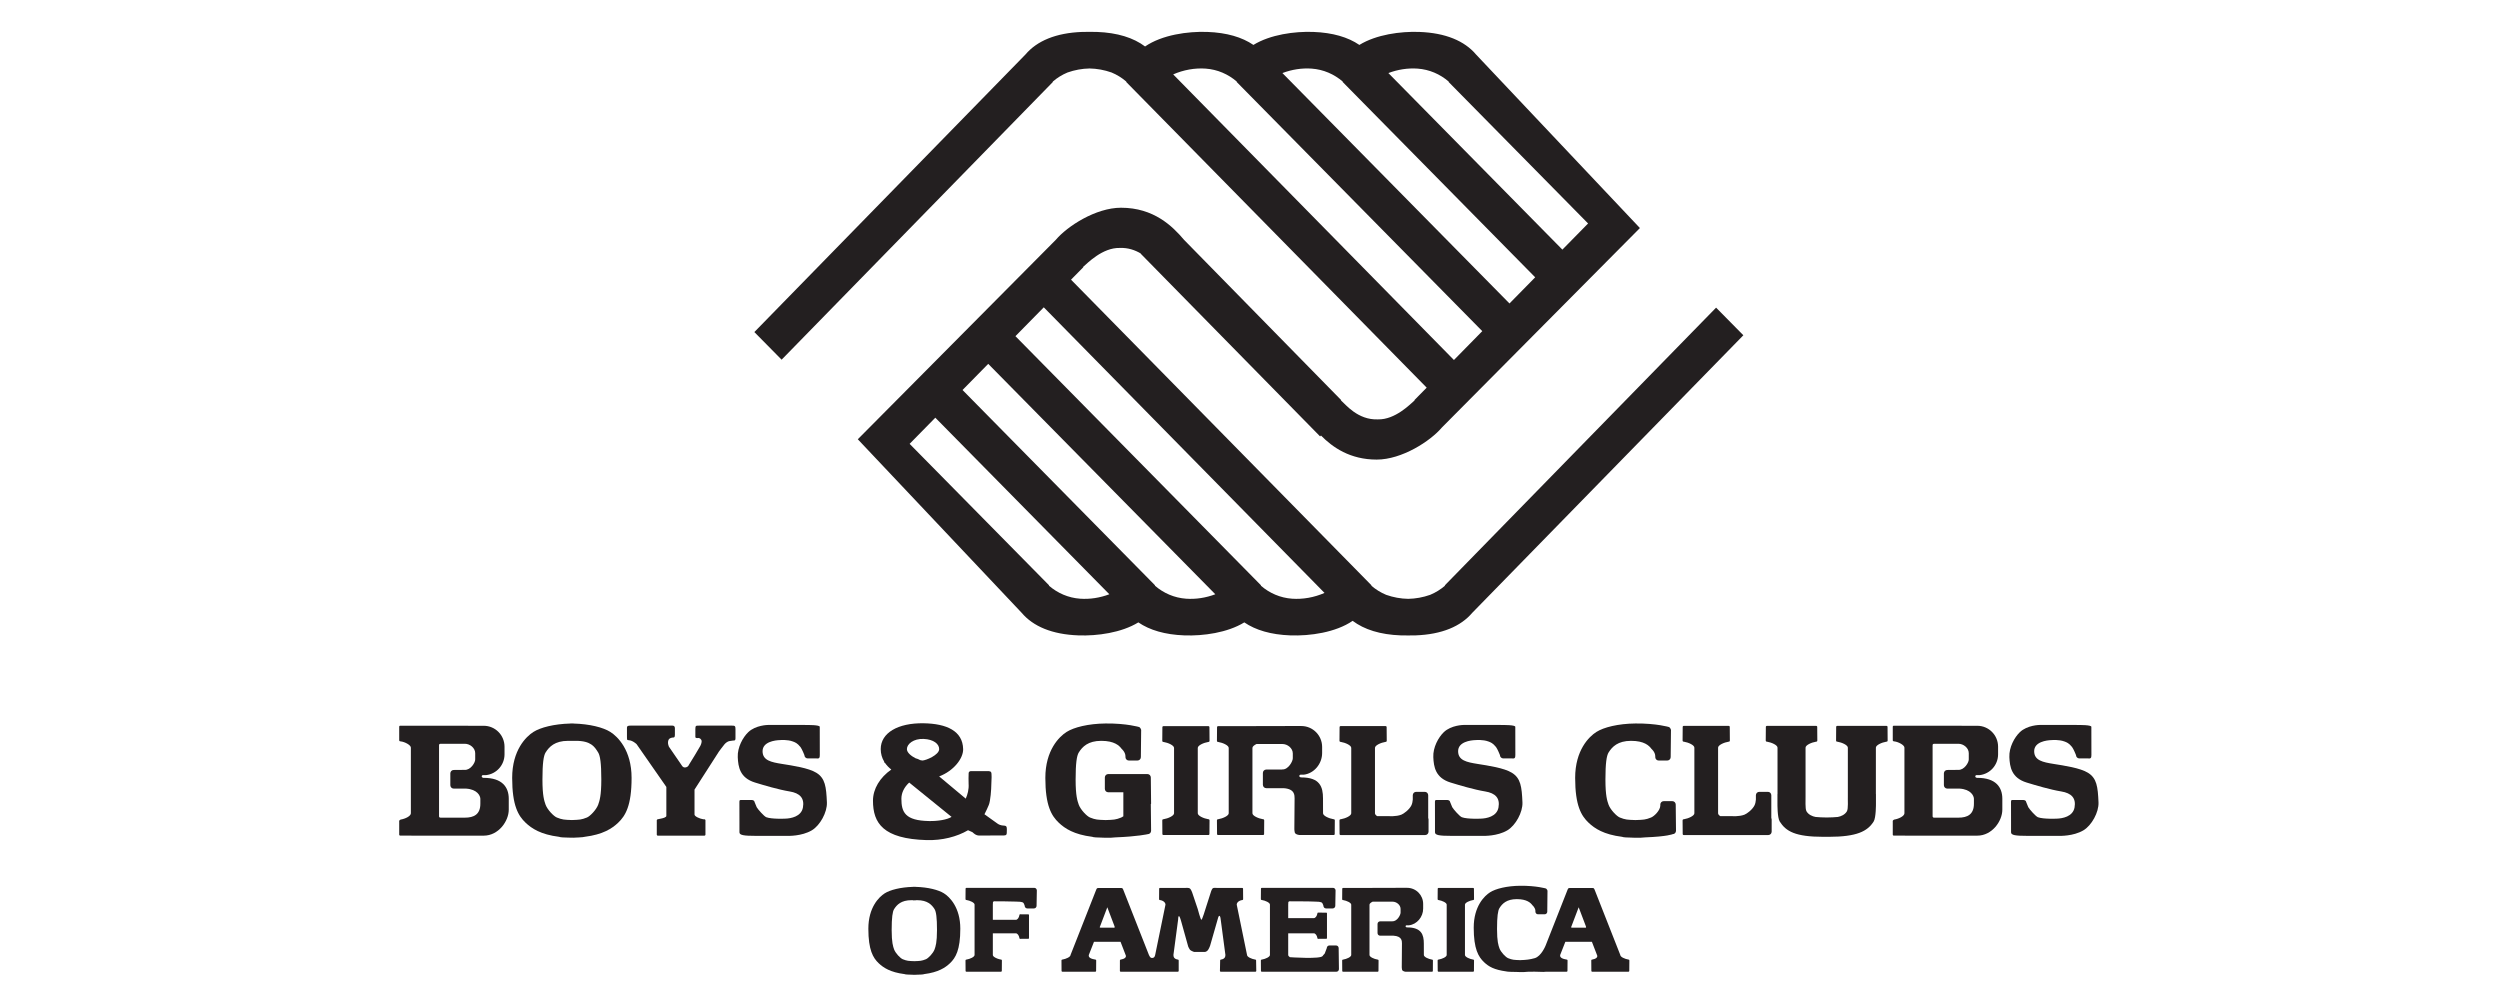 <?xml version="1.0" encoding="UTF-8" standalone="no"?>
<svg xmlns="http://www.w3.org/2000/svg" xmlns:xlink="http://www.w3.org/1999/xlink" xmlns:serif="http://www.serif.com/" width="100%" height="100%" viewBox="0 0 150 60" version="1.1" xml:space="preserve" style="fill-rule:evenodd;clip-rule:evenodd;stroke-linejoin:round;stroke-miterlimit:2;">
    <g id="Artboard1" transform="matrix(0.118,0,0,0.086,0,0)">
        <rect x="0" y="0" width="1267" height="700" style="fill:none;"></rect>
        <g transform="matrix(35.194,0,0,48.611,0,0)">
            <g transform="matrix(0.081,0,0,0.081,5.767,0.383)">
                <path d="M159.258,101.354C157.16,101.205 155.251,100.376 153.69,99.041L153.735,98.996L148.134,93.352L147.338,92.549L109.923,54.837L114.98,49.725L165.054,100.33C163.221,101.131 161.192,101.493 159.258,101.354ZM140.358,101.354C138.26,101.205 136.351,100.376 134.79,99.041L134.835,98.996L129.235,93.352L128.438,92.549L100.487,64.376L105.07,59.743L145.574,100.567C143.898,101.201 142.089,101.478 140.358,101.354ZM121.458,101.354C119.36,101.205 117.451,100.376 115.89,99.041L115.934,98.996L110.335,93.352L109.538,92.549L91.05,73.916L95.634,69.282L126.673,100.567C124.998,101.201 123.189,101.478 121.458,101.354ZM138.061,8.454C139.895,7.653 141.924,7.291 143.858,7.429C145.956,7.579 147.864,8.408 149.425,9.743L149.381,9.788L154.981,15.432L155.777,16.235L193.193,53.946L188.136,59.059L138.061,8.454ZM162.758,7.429C164.856,7.579 166.765,8.408 168.326,9.743L168.281,9.788L173.881,15.432L174.677,16.235L202.629,44.407L198.045,49.041L157.542,8.217C159.217,7.583 161.026,7.306 162.758,7.429ZM181.658,7.429C183.756,7.579 185.665,8.408 187.226,9.743L187.181,9.788L192.781,15.432L193.578,16.235L212.065,34.868L207.481,39.502L176.442,8.217C178.118,7.583 179.926,7.306 181.658,7.429ZM234.898,49.781L186.506,98.996L186.551,99.041C185.751,99.725 184.859,100.274 183.898,100.669C182.629,101.115 181.291,101.357 179.974,101.379C178.656,101.357 177.319,101.115 176.049,100.669C175.089,100.274 174.196,99.725 173.396,99.041L173.441,98.996L119.839,44.826L122.027,42.62L121.983,42.575C122.782,41.891 125.458,39.129 128.532,39.204C130.026,39.142 131.277,39.594 132.29,40.192L132.263,40.219L164.265,72.597L164.42,72.44C166.514,74.544 169.606,76.705 174.358,76.705C178.858,76.705 183.937,73.431 185.99,71.02L221.309,35.679L192.083,4.932C190.029,2.521 186.649,1.099 181.958,0.929C178.618,0.808 174.287,1.389 171.271,3.232C169.245,1.858 166.507,1.054 163.058,0.929C159.718,0.808 155.387,1.389 152.37,3.232C150.345,1.858 147.607,1.054 144.158,0.929C140.658,0.802 136.069,1.446 133.046,3.506C130.987,1.965 128.123,1.062 124.451,0.929C124.029,0.914 123.591,0.91 123.142,0.918C122.693,0.91 122.255,0.914 121.833,0.929C117.141,1.099 113.761,2.521 111.707,4.932L63.355,54.108L68.217,59.003L116.609,9.788L116.565,9.743C117.364,9.059 118.256,8.51 119.217,8.115C120.487,7.669 121.824,7.426 123.142,7.404C124.46,7.426 125.797,7.669 127.066,8.115C128.026,8.51 128.92,9.059 129.718,9.743L129.673,9.788L183.277,63.958L181.089,66.164L181.133,66.209C180.333,66.893 177.658,69.655 174.583,69.58C170.983,69.729 168.778,66.893 167.978,66.209L168.023,66.164L139.994,37.764C137.941,35.353 134.608,32.079 128.757,32.079C124.257,32.079 119.179,35.353 117.125,37.764L81.807,73.104L111.032,103.851C113.086,106.262 116.466,107.685 121.157,107.854C124.497,107.975 128.828,107.394 131.845,105.551C133.871,106.925 136.609,107.73 140.058,107.854C143.398,107.975 147.729,107.394 150.745,105.551C152.771,106.925 155.508,107.73 158.958,107.854C162.458,107.981 167.047,107.337 170.07,105.277C172.128,106.818 174.993,107.722 178.664,107.854C179.087,107.87 179.525,107.874 179.974,107.865C180.423,107.874 180.861,107.87 181.283,107.854C185.974,107.685 189.355,106.262 191.408,103.851L239.76,54.676L234.898,49.781Z" style="fill:rgb(35,31,32);fill-rule:nonzero;"></path>
            </g>
            <g transform="matrix(0.081,0,0,0.081,5.767,0.383)">
                <path d="M14.482,137.638C14.501,139.588 13.32,140.151 11.713,140.151L7.376,140.151L7.207,140.114C7.113,140.02 7.113,139.926 7.113,139.926L7.113,127.376C7.113,127.376 7.113,127.169 7.188,127.114C7.263,127.057 7.432,127.058 7.432,127.058L11.713,127.058C12.635,127.058 13.563,127.805 13.563,128.726L13.563,129.838C13.582,130.365 12.763,131.751 11.675,131.684L9.726,131.701C9.394,131.701 9.126,131.971 9.126,132.301L9.126,134.401C9.126,134.732 9.394,135.001 9.726,135.001L11.906,135.001C13.953,135.124 14.464,136.289 14.482,136.795L14.482,137.638ZM15.084,133.095L14.976,133.095L14.976,133.064L14.951,133.064C14.826,133.064 14.726,132.963 14.726,132.838C14.726,132.714 14.826,132.614 14.951,132.614L15.502,132.614C17.353,132.406 18.793,130.837 18.793,128.93L18.793,127.58C18.793,125.531 17.132,123.871 15.084,123.871L0.187,123.857C0.088,123.857 0.007,123.938 0.007,124.038C0.007,124.038 0.001,126.382 0.007,126.382C0.007,126.382 -0.011,126.513 0.082,126.588C0.134,126.63 0.307,126.641 0.307,126.641C1.001,126.72 2.088,127.283 2.088,127.74L2.088,139.382C2.069,139.888 1.083,140.357 0.269,140.489C0.269,140.489 0.148,140.535 0.063,140.621C-0.03,140.713 0.007,140.882 0.007,140.882C0.001,140.883 0.007,143.151 0.007,143.151C0.007,143.25 0.088,143.332 0.187,143.332L2.083,143.332C2.141,143.334 2.198,143.338 2.257,143.338L15.084,143.338C17.713,143.338 19.549,140.778 19.549,138.73L19.549,136.804C19.549,134.755 18.388,133.095 15.084,133.095Z" style="fill:rgb(35,31,32);fill-rule:nonzero;"></path>
            </g>
            <g transform="matrix(0.081,0,0,0.081,5.767,0.383)">
                <path d="M280.885,137.638C280.904,139.588 279.723,140.151 278.116,140.151L273.779,140.151L273.61,140.114C273.516,140.02 273.516,139.926 273.516,139.926L273.516,127.376C273.516,127.376 273.516,127.169 273.592,127.114C273.666,127.057 273.835,127.058 273.835,127.058L278.116,127.058C279.038,127.058 279.967,127.805 279.967,128.726L279.967,129.838C279.985,130.365 279.166,131.751 278.078,131.684L276.129,131.701C275.798,131.701 275.529,131.971 275.529,132.301L275.529,134.401C275.529,134.732 275.798,135.001 276.129,135.001L278.31,135.001C280.356,135.124 280.867,136.289 280.885,136.795L280.885,137.638ZM281.487,133.095L281.379,133.095L281.379,133.064L281.354,133.064C281.23,133.064 281.129,132.963 281.129,132.838C281.129,132.714 281.23,132.614 281.354,132.614L281.904,132.614C283.756,132.406 285.196,130.837 285.196,128.93L285.196,127.58C285.196,125.531 283.535,123.871 281.487,123.871L266.59,123.857C266.49,123.857 266.41,123.938 266.41,124.038C266.41,124.038 266.403,126.382 266.41,126.382C266.41,126.382 266.391,126.513 266.485,126.588C266.538,126.63 266.71,126.641 266.71,126.641C267.403,126.72 268.491,127.283 268.491,127.74L268.491,139.382C268.473,139.888 267.486,140.357 266.673,140.489C266.673,140.489 266.551,140.535 266.466,140.621C266.372,140.713 266.41,140.882 266.41,140.882C266.403,140.883 266.41,143.151 266.41,143.151C266.41,143.25 266.49,143.332 266.59,143.332L268.486,143.332C268.544,143.334 268.602,143.338 268.66,143.338L281.487,143.338C284.116,143.338 285.953,140.778 285.953,138.73L285.953,136.804C285.953,134.755 284.791,133.095 281.487,133.095Z" style="fill:rgb(35,31,32);fill-rule:nonzero;"></path>
            </g>
            <g transform="matrix(0.081,0,0,0.081,5.767,0.383)">
                <path d="M59.389,123.845L53.432,123.845C52.906,123.838 52.844,123.87 52.832,124.445L52.832,125.85C52.844,126.151 53.375,126.026 53.375,126.026C53.375,126.026 53.695,126.044 53.863,126.326C53.901,126.388 53.957,126.551 53.957,126.551C53.957,126.551 53.969,126.982 53.719,127.432C53.439,127.935 52.199,129.988 51.67,130.809C51.602,131.065 51.267,131.257 50.988,131.257L50.939,131.257C50.67,131.257 50.488,131.051 50.368,130.835L48.125,127.588C48.125,127.588 47.759,126.875 48.089,126.289C48.219,126.057 48.67,125.958 48.795,125.958C49.045,125.958 49.182,125.933 49.182,125.482L49.182,124.31C49.182,124.114 49.112,123.845 48.781,123.845L41.232,123.845C40.901,123.845 40.632,123.882 40.632,124.213L40.632,125.745C40.656,126.307 40.562,126.414 40.969,126.432C41.656,126.463 42.344,127.12 42.344,127.12L47.657,134.706L47.657,139.83C47.676,140.088 47.057,140.257 46.626,140.333L46.131,140.434C46.042,140.434 45.971,140.5 45.957,140.584C45.955,140.585 45.953,140.585 45.951,140.586L45.951,143.192L45.956,143.19C45.969,143.276 46.041,143.343 46.131,143.343L54.452,143.343C54.543,143.343 54.614,143.276 54.627,143.19L54.632,143.192L54.632,140.586C54.631,140.585 54.629,140.585 54.627,140.584C54.612,140.5 54.542,140.434 54.452,140.434L54.238,140.434C53.584,140.333 52.72,139.939 52.682,139.617L52.682,135.176L57.032,128.445C57.032,128.445 57.795,127.416 58.032,127.145C58.306,126.833 58.593,126.673 58.844,126.595L59.5,126.495C60,126.526 59.988,126.326 59.988,125.996L59.988,124.445C60,123.901 59.844,123.838 59.389,123.845Z" style="fill:rgb(35,31,32);fill-rule:nonzero;"></path>
            </g>
            <g transform="matrix(0.081,0,0,0.081,5.767,0.383)">
                <path d="M244.747,140.221L244.747,136.176C244.747,135.845 244.479,135.576 244.148,135.576L242.598,135.576C242.266,135.576 241.997,135.845 241.997,136.176L241.997,136.949C241.973,137.302 241.89,137.692 241.747,137.976C241.348,138.776 240.348,139.476 239.947,139.626C238.97,139.993 237.697,139.876 237.697,139.876L237.699,139.883L235.643,139.883C235.407,139.725 235.253,139.549 235.253,139.375L235.253,127.747C235.253,127.289 236.315,126.821 237.128,126.689C237.128,126.689 237.26,126.694 237.316,126.614C237.372,126.534 237.348,126.426 237.354,126.426L237.335,124.07C237.335,123.971 237.254,123.89 237.155,123.89L229.121,123.89C229.022,123.89 228.941,123.971 228.941,124.07L228.922,126.426C228.928,126.426 228.903,126.534 228.96,126.614C229.016,126.694 229.148,126.689 229.148,126.689C229.961,126.821 231.023,127.289 231.023,127.747L231.023,139.375C231.023,139.833 229.961,140.3 229.148,140.433C229.148,140.433 229.016,140.427 228.96,140.507C228.903,140.588 228.928,140.695 228.922,140.695L228.941,143.051C228.941,143.151 229.022,143.232 229.121,143.232L244.21,143.232C244.541,143.232 244.81,142.963 244.81,142.633L244.81,140.482C244.81,140.388 244.786,140.3 244.747,140.221Z" style="fill:rgb(35,31,32);fill-rule:nonzero;"></path>
            </g>
            <g transform="matrix(0.081,0,0,0.081,5.767,0.383)">
                <path d="M183.547,140.221L183.547,136.176C183.547,135.845 183.278,135.576 182.946,135.576L181.397,135.576C181.065,135.576 180.797,135.845 180.797,136.176L180.797,136.949C180.772,137.302 180.689,137.692 180.547,137.976C180.147,138.776 179.147,139.476 178.747,139.626C177.769,139.993 176.497,139.876 176.497,139.876L176.499,139.883L174.442,139.883C174.207,139.725 174.053,139.549 174.053,139.375L174.053,127.784C174.053,127.326 175.114,126.859 175.928,126.726C175.928,126.726 176.059,126.732 176.115,126.651C176.172,126.571 176.147,126.463 176.153,126.463L176.134,124.107C176.134,124.008 176.053,123.927 175.954,123.927L167.92,123.927C167.821,123.927 167.74,124.008 167.74,124.107L167.721,126.463C167.728,126.463 167.703,126.571 167.759,126.651C167.815,126.732 167.946,126.726 167.946,126.726C168.76,126.859 169.821,127.326 169.821,127.784L169.821,139.375C169.821,139.833 168.76,140.3 167.946,140.433C167.946,140.433 167.815,140.427 167.759,140.507C167.703,140.588 167.728,140.695 167.721,140.695L167.74,143.051C167.74,143.151 167.821,143.232 167.92,143.232L183.009,143.232C183.34,143.232 183.609,142.963 183.609,142.633L183.609,140.482C183.609,140.388 183.586,140.3 183.547,140.221Z" style="fill:rgb(35,31,32);fill-rule:nonzero;"></path>
            </g>
            <g transform="matrix(0.081,0,0,0.081,5.767,0.383)">
                <path d="M254.625,140.12C254.09,140.11 252.982,140.086 252.641,140.026C252.072,139.926 251.372,139.626 251.023,139.026C250.745,138.551 250.887,136.95 250.854,136.408L250.854,127.747C250.854,127.289 251.915,126.821 252.729,126.689C252.729,126.689 252.86,126.694 252.916,126.614C252.973,126.534 252.947,126.426 252.953,126.426L252.935,124.07C252.935,123.971 252.855,123.89 252.755,123.89L243.952,123.89C243.853,123.89 243.773,123.971 243.773,124.07L243.753,126.426C243.76,126.426 243.735,126.534 243.791,126.614C243.848,126.694 243.979,126.689 243.979,126.689C244.793,126.821 245.854,127.289 245.854,127.747L245.854,135.97L245.841,135.976L245.841,137.676C245.841,137.676 245.813,140.151 246.25,140.838C247.353,142.57 249.022,143.546 254.022,143.546L254.989,143.546C259.989,143.546 261.898,142.57 263,140.838C263.438,140.151 263.41,137.676 263.41,137.676L263.41,135.976L263.398,135.97L263.398,127.747C263.398,127.289 264.459,126.821 265.273,126.689C265.273,126.689 265.403,126.694 265.46,126.614C265.516,126.534 265.49,126.426 265.497,126.426L265.479,124.07C265.479,123.971 265.398,123.89 265.298,123.89L256.496,123.89C256.397,123.89 256.316,123.971 256.316,124.07L256.298,126.426C256.303,126.426 256.278,126.534 256.334,126.614C256.39,126.694 256.523,126.689 256.523,126.689C257.336,126.821 258.398,127.289 258.398,127.747L258.398,136.408C258.364,136.95 258.506,138.551 258.229,139.026C257.877,139.626 257.178,139.926 256.609,140.026C256.269,140.086 255.16,140.11 254.625,140.12Z" style="fill:rgb(35,31,32);fill-rule:nonzero;"></path>
            </g>
            <g transform="matrix(0.081,0,0,0.081,5.767,0.383)">
                <path d="M227.697,137.826C227.697,137.496 227.428,137.226 227.098,137.226L225.547,137.226C225.215,137.226 224.947,137.496 224.947,137.826L224.947,138.033C224.91,138.895 223.856,139.903 223.297,140.126C222.297,140.526 221.947,140.526 220.547,140.576C220.527,140.578 220.506,140.578 220.485,140.578L220.478,140.576C219.078,140.526 218.728,140.526 217.728,140.126C217.169,139.903 216.06,138.763 215.722,137.864C215.478,137.169 215.159,136.289 215.159,133.401C215.159,130.514 215.361,129.173 215.722,128.601C216.36,127.588 217.372,126.539 219.735,126.539C222.097,126.539 222.96,127.401 223.372,127.963C223.372,127.963 224.01,128.489 224.047,129.221L224.047,129.426C224.047,129.758 224.316,130.027 224.648,130.027L226.197,130.027C226.528,130.027 226.797,129.758 226.797,129.426L226.848,124.776C226.848,124.776 226.935,124.438 226.523,124.101C226.523,124.101 224.273,123.426 220.523,123.463C217.409,123.495 214.86,124.138 213.547,124.963C212.235,125.789 209.759,128.189 209.759,133.101C209.759,138.013 210.847,139.814 212.159,141.051C213.239,142.07 214.858,143.138 218.133,143.546C218.236,143.63 219.11,143.688 219.805,143.687C220.027,143.698 220.25,143.708 220.485,143.713C221.17,143.73 221.765,143.701 222.285,143.642C226.225,143.494 227.148,143.076 227.148,143.076C227.478,143.076 227.747,142.808 227.747,142.476L227.697,137.826Z" style="fill:rgb(35,31,32);fill-rule:nonzero;"></path>
            </g>
            <g transform="matrix(0.081,0,0,0.081,5.767,0.383)">
                <path d="M134.066,137.773L134.121,137.676L134.071,133.026C134.071,132.695 133.802,132.426 133.471,132.426L126.471,132.426C126.14,132.426 125.871,132.695 125.871,133.026L125.871,135.051C125.871,135.383 126.14,135.651 126.471,135.651L129.171,135.651L129.171,139.91C129.035,140.007 128.906,140.083 128.796,140.126C127.796,140.526 127.446,140.526 126.046,140.576C126.025,140.578 126.005,140.578 125.984,140.578L125.977,140.576C124.577,140.526 124.227,140.526 123.227,140.126C122.668,139.903 121.558,138.763 121.221,137.864C120.977,137.169 120.658,136.289 120.658,133.401C120.658,130.514 120.861,129.173 121.221,128.601C121.859,127.588 122.871,126.539 125.234,126.539C127.596,126.539 128.459,127.401 128.871,127.963C128.871,127.963 129.507,128.489 129.546,129.221L129.546,129.426C129.546,129.758 129.815,130.027 130.146,130.027L131.696,130.027C132.027,130.027 132.296,129.758 132.296,129.426L132.346,124.776C132.346,124.776 132.434,124.438 132.021,124.101C132.021,124.101 129.771,123.426 126.021,123.463C122.908,123.495 120.359,124.138 119.046,124.963C117.734,125.789 115.258,128.189 115.258,133.101C115.258,138.013 116.346,139.814 117.658,141.051C118.739,142.07 120.357,143.138 123.633,143.546C123.736,143.63 124.61,143.688 125.304,143.687C125.526,143.698 125.749,143.708 125.984,143.713C126.669,143.73 127.263,143.701 127.784,143.642C131.725,143.494 133.521,143.076 133.521,143.076C133.853,143.076 134.121,142.808 134.121,142.476L134.071,137.826C134.071,137.808 134.068,137.791 134.066,137.773Z" style="fill:rgb(35,31,32);fill-rule:nonzero;"></path>
            </g>
            <g transform="matrix(0.081,0,0,0.081,5.767,0.383)">
                <path d="M35.495,137.864C35.157,138.763 34.048,139.903 33.488,140.126C32.506,140.519 32.148,140.526 30.807,140.574C29.466,140.526 29.109,140.519 28.126,140.126C27.567,139.903 26.457,138.763 26.119,137.864C25.876,137.169 25.557,136.289 25.557,133.401C25.557,130.514 25.759,129.173 26.119,128.601C26.757,127.588 27.77,126.539 30.132,126.539C30.277,126.539 31.338,126.54 31.482,126.539C34.219,126.526 34.857,127.588 35.495,128.601C35.855,129.173 36.057,130.514 36.057,133.401C36.057,136.289 35.738,137.169 35.495,137.864ZM37.67,124.963C36.41,124.172 34.011,123.548 31.07,123.472L31.07,123.463C31.019,123.464 30.595,123.464 30.545,123.463L30.545,123.472C27.603,123.548 25.204,124.172 23.945,124.963C22.632,125.789 20.157,128.189 20.157,133.101C20.157,138.013 21.244,139.814 22.557,141.051C23.637,142.07 25.255,143.138 28.531,143.546C28.634,143.63 29.508,143.688 30.202,143.687C30.316,143.693 31.07,143.703 31.07,143.703C31.185,143.699 32.98,143.63 33.083,143.546C36.359,143.138 37.977,142.07 39.057,141.051C40.37,139.814 41.457,138.013 41.457,133.101C41.457,128.189 38.982,125.789 37.67,124.963Z" style="fill:rgb(35,31,32);fill-rule:nonzero;"></path>
            </g>
            <g transform="matrix(0.081,0,0,0.081,5.767,0.383)">
                <path d="M144.509,140.502C144.452,140.422 144.321,140.427 144.321,140.427C143.507,140.295 142.446,139.828 142.446,139.371L142.446,127.794C142.446,127.337 143.507,126.87 144.321,126.738C144.321,126.738 144.452,126.743 144.509,126.663C144.565,126.582 144.54,126.475 144.546,126.475L144.527,124.119C144.527,124.019 144.447,123.938 144.347,123.938L136.314,123.938C136.214,123.938 136.133,124.019 136.133,124.119L136.115,126.475C136.121,126.475 136.096,126.582 136.152,126.663C136.209,126.743 136.34,126.738 136.34,126.738C137.153,126.87 138.215,127.337 138.215,127.794L138.215,139.371C138.215,139.828 137.153,140.295 136.34,140.427C136.34,140.427 136.209,140.422 136.152,140.502C136.096,140.583 136.121,140.69 136.115,140.69L136.133,143.046C136.133,143.146 136.214,143.226 136.314,143.226L144.347,143.226C144.447,143.226 144.527,143.146 144.527,143.046L144.546,140.69C144.54,140.69 144.565,140.583 144.509,140.502Z" style="fill:rgb(35,31,32);fill-rule:nonzero;"></path>
            </g>
            <g transform="matrix(0.081,0,0,0.081,5.767,0.383)">
                <path d="M166.853,140.502C166.797,140.422 166.665,140.427 166.665,140.427C165.851,140.295 164.79,139.828 164.79,139.371L164.783,136.729C164.783,134.68 164.221,133.02 160.918,133.02L160.809,133.02L160.809,132.989L160.784,132.989C160.66,132.989 160.559,132.888 160.559,132.763C160.559,132.64 160.66,132.539 160.784,132.539L161.335,132.539C163.187,132.331 164.627,130.613 164.627,128.705L164.627,127.623C164.627,125.575 162.966,123.914 160.918,123.914L152.871,123.919L152.871,123.938L146.064,123.938C145.964,123.938 145.883,124.019 145.883,124.119L145.865,126.475C145.871,126.475 145.846,126.582 145.902,126.663C145.959,126.743 146.09,126.738 146.09,126.738C146.904,126.87 147.965,127.337 147.965,127.794L147.965,139.371C147.965,139.828 146.904,140.295 146.09,140.427C146.09,140.427 145.959,140.422 145.902,140.502C145.846,140.583 145.871,140.69 145.865,140.69L145.883,143.046C145.883,143.146 145.964,143.226 146.064,143.226L154.098,143.226C154.197,143.226 154.277,143.146 154.277,143.046L154.296,140.69C154.29,140.69 154.315,140.583 154.259,140.502C154.203,140.422 154.071,140.427 154.071,140.427C153.257,140.295 152.196,139.828 152.196,139.371L152.196,127.794C152.196,127.548 152.505,127.299 152.917,127.101L157.547,127.101C158.468,127.101 159.396,127.849 159.396,128.77L159.396,129.615C159.415,130.139 158.596,131.676 157.509,131.607L157.437,131.626L154.659,131.626C154.327,131.626 154.059,131.895 154.059,132.226L154.059,134.326C154.059,134.658 154.327,134.926 154.659,134.926L157.739,134.926C159.786,135.048 159.697,136.213 159.715,136.72L159.672,142.151C159.672,142.151 159.678,142.556 159.746,142.776C159.871,143.176 160.596,143.226 160.596,143.226L166.692,143.226C166.791,143.226 166.872,143.146 166.872,143.046L166.89,140.69C166.884,140.69 166.909,140.583 166.853,140.502Z" style="fill:rgb(35,31,32);fill-rule:nonzero;"></path>
            </g>
            <g transform="matrix(0.081,0,0,0.081,5.767,0.383)">
                <path d="M63.47,133.926C65.043,134.407 67.745,135.201 69.62,135.501C71.495,135.801 72.32,136.701 72.02,138.351C71.725,139.975 69.845,140.301 68.862,140.324C68.862,140.324 66.464,140.44 65.487,140.074C65.087,139.923 63.969,138.651 63.77,138.294L63.375,137.338C63.375,137.182 63.168,137.017 62.837,137.017L61.125,137.017C60.794,137.017 60.687,137.007 60.687,137.338L60.694,141.088L60.695,142.745C60.695,143.253 61.469,143.376 63.62,143.376L69.344,143.376C69.344,143.376 71.781,143.463 73.595,142.401C75.074,141.536 76.37,139.176 76.295,137.451C76.174,134.669 75.995,133.176 74.42,132.201C73.022,131.335 70.145,130.926 68.27,130.626C66.395,130.326 64.82,130.027 64.82,128.376C64.82,126.726 66.995,126.426 67.978,126.405C67.978,126.405 69.251,126.288 70.228,126.655C70.628,126.804 71.006,126.932 71.57,127.626C71.844,127.963 72.278,129.055 72.278,129.055C72.278,129.387 72.547,129.656 72.879,129.656L74.428,129.656C74.906,129.713 75.031,129.588 75.028,129.055L75.02,124.057C75.02,123.713 73.07,123.726 72.095,123.726L65.77,123.726C65.77,123.726 63.594,123.745 62.27,125C61.301,125.92 60.32,127.701 60.395,129.426C60.47,131.152 60.77,133.101 63.47,133.926Z" style="fill:rgb(35,31,32);fill-rule:nonzero;"></path>
            </g>
            <g transform="matrix(0.081,0,0,0.081,5.767,0.383)">
                <path d="M187.533,133.926C189.106,134.407 191.808,135.201 193.683,135.501C195.558,135.801 196.383,136.701 196.083,138.351C195.788,139.975 193.908,140.301 192.924,140.324C192.924,140.324 190.527,140.44 189.549,140.074C189.15,139.923 188.032,138.651 187.833,138.294L187.438,137.338C187.438,137.182 187.231,137.017 186.9,137.017L185.188,137.017C184.857,137.017 184.75,137.007 184.75,137.338L184.757,141.088L184.758,142.745C184.758,143.253 185.532,143.376 187.683,143.376L193.407,143.376C193.407,143.376 195.844,143.463 197.658,142.401C199.137,141.536 200.433,139.176 200.358,137.451C200.237,134.669 200.058,133.176 198.483,132.201C197.085,131.335 194.208,130.926 192.333,130.626C190.458,130.326 188.883,130.027 188.883,128.376C188.883,126.726 191.058,126.426 192.041,126.405C192.041,126.405 193.314,126.288 194.291,126.655C194.691,126.804 195.069,126.932 195.633,127.626C195.907,127.963 196.341,129.055 196.341,129.055C196.341,129.387 196.61,129.656 196.942,129.656L198.491,129.656C198.969,129.713 199.094,129.588 199.091,129.055L199.083,124.057C199.083,123.713 197.133,123.726 196.158,123.726L189.833,123.726C189.833,123.726 187.657,123.745 186.333,125C185.364,125.92 184.383,127.701 184.458,129.426C184.533,131.152 184.833,133.101 187.533,133.926Z" style="fill:rgb(35,31,32);fill-rule:nonzero;"></path>
            </g>
            <g transform="matrix(0.081,0,0,0.081,5.767,0.383)">
                <path d="M290.283,133.926C291.856,134.407 294.558,135.201 296.433,135.501C298.308,135.801 299.133,136.701 298.833,138.351C298.538,139.975 296.657,140.301 295.674,140.324C295.674,140.324 293.276,140.44 292.299,140.074C291.9,139.923 290.781,138.651 290.582,138.294L290.188,137.338C290.188,137.182 289.981,137.017 289.65,137.017L287.938,137.017C287.607,137.017 287.5,137.007 287.5,137.338L287.507,141.088L287.508,142.745C287.508,143.253 288.281,143.376 290.433,143.376L296.156,143.376C296.156,143.376 298.594,143.463 300.407,142.401C301.887,141.536 303.184,139.176 303.108,137.451C302.986,134.669 302.809,133.176 301.233,132.201C299.835,131.335 296.958,130.926 295.083,130.626C293.208,130.326 291.633,130.027 291.633,128.376C291.633,126.726 293.808,126.426 294.791,126.405C294.791,126.405 296.064,126.288 297.041,126.655C297.441,126.804 297.818,126.932 298.383,127.626C298.656,127.963 299.092,129.055 299.092,129.055C299.092,129.387 299.36,129.656 299.692,129.656L301.241,129.656C301.719,129.713 301.844,129.588 301.842,129.055L301.833,124.057C301.833,123.713 299.883,123.726 298.907,123.726L292.582,123.726C292.582,123.726 290.406,123.745 289.082,125C288.114,125.92 287.133,127.701 287.207,129.426C287.283,131.152 287.582,133.101 290.283,133.926Z" style="fill:rgb(35,31,32);fill-rule:nonzero;"></path>
            </g>
            <g transform="matrix(0.081,0,0,0.081,5.767,0.383)">
                <path d="M94.52,140.751C90.245,140.676 89.581,139.185 89.581,136.794C89.581,135.738 90.096,134.729 90.974,133.93L98.531,140.013C97.739,140.509 96.114,140.78 94.52,140.751ZM93.545,126.201C95.345,126.276 96.32,127.101 96.32,128.001C96.32,129.051 93.92,130.027 93.32,130.027C93.227,130.027 93.092,130.001 92.937,129.956C92.695,129.813 92.365,129.689 92.11,129.626C91.354,129.243 90.564,128.637 90.564,128.001C90.564,127.101 91.745,126.126 93.545,126.201ZM108.321,141.746C108.171,141.52 107.946,141.595 107.496,141.52C107.046,141.446 106.746,141.22 106.746,141.22L104.398,139.551C104.72,138.961 104.974,138.344 105.171,137.901C105.471,137.226 105.621,135.051 105.621,134.301C105.621,133.551 105.79,132.239 105.527,132.013C105.454,131.952 105.152,131.902 105.152,131.902L101.946,131.902C101.946,131.902 101.758,131.939 101.646,132.051C101.552,132.145 101.571,132.576 101.571,132.576C101.571,132.576 101.533,133.627 101.571,134.151C101.641,135.135 101.394,136.032 101.059,136.78L96.318,132.842C98.926,131.861 100.634,129.646 100.596,128.001C100.521,124.776 97.645,123.493 93.545,123.426C88.97,123.351 85.895,125.13 85.895,128.001C85.895,128.828 86.118,129.576 86.516,130.232C86.506,130.264 86.495,130.296 86.495,130.326L86.667,130.464C86.965,130.895 87.342,131.283 87.782,131.624C85.751,133.039 84.513,135.038 84.513,137.151C84.513,141.134 86.345,143.901 94.07,144.126C96.854,144.208 99.479,143.534 101.47,142.377L102.246,142.72C102.565,142.982 102.827,143.301 103.464,143.321L107.871,143.301C108.202,143.301 108.377,143.202 108.377,142.871L108.382,142.627C108.382,142.627 108.428,141.907 108.321,141.746Z" style="fill:rgb(35,31,32);fill-rule:nonzero;"></path>
            </g>
            <g transform="matrix(0.081,0,0,0.081,5.767,0.383)">
                <path d="M125.598,152.617C125.598,152.617 125.429,152.617 125.354,152.692C125.279,152.767 125.208,152.972 125.208,152.972" style="fill:rgb(35,31,32);fill-rule:nonzero;"></path>
            </g>
            <g transform="matrix(0.081,0,0,0.081,5.767,0.383)">
                <path d="M95.499,163.494C95.239,164.187 94.384,165.063 93.954,165.236C93.197,165.539 92.922,165.543 91.889,165.581C90.857,165.543 90.581,165.539 89.825,165.236C89.394,165.063 88.54,164.187 88.28,163.494C88.092,162.959 87.847,162.281 87.847,160.057C87.847,157.834 88.003,156.801 88.28,156.361C88.771,155.582 89.55,154.773 91.369,154.773C91.481,154.773 91.585,154.777 91.687,154.783L91.687,154.814C91.752,154.806 91.821,154.801 91.889,154.796C91.957,154.801 92.027,154.806 92.091,154.814L92.091,154.783C92.194,154.777 92.298,154.773 92.409,154.773C94.228,154.773 95.008,155.582 95.499,156.361C95.776,156.801 95.932,157.834 95.932,160.057C95.932,162.281 95.686,162.959 95.499,163.494ZM97.174,153.56C96.204,152.951 94.356,152.471 92.091,152.412L92.091,152.405C92.052,152.406 92.015,152.405 91.976,152.405C91.946,152.406 91.918,152.407 91.889,152.408C91.86,152.407 91.832,152.406 91.802,152.405C91.763,152.405 91.726,152.406 91.687,152.405L91.687,152.412C89.423,152.471 87.574,152.951 86.605,153.56C85.594,154.196 83.689,156.043 83.689,159.826C83.689,163.609 84.526,164.996 85.537,165.948C86.368,166.732 87.614,167.554 90.137,167.87C90.216,167.934 90.889,167.978 91.424,167.978C91.511,167.982 91.598,167.986 91.687,167.99L91.687,168C91.736,167.999 91.781,168 91.831,167.998C91.851,167.998 91.87,167.997 91.889,167.997C91.909,167.997 91.927,167.998 91.947,167.998C91.997,168 92.043,167.999 92.091,168L92.091,167.99C92.18,167.986 92.267,167.982 92.355,167.978C92.889,167.978 93.562,167.934 93.642,167.87C96.164,167.554 97.41,166.732 98.242,165.948C99.253,164.996 100.09,163.609 100.09,159.826C100.09,156.043 98.184,154.196 97.174,153.56Z" style="fill:rgb(35,31,32);fill-rule:nonzero;"></path>
            </g>
            <g transform="matrix(0.081,0,0,0.081,5.767,0.383)">
                <path d="M191.693,165.351C191.649,165.29 191.548,165.293 191.548,165.293C190.922,165.192 190.104,164.832 190.104,164.48L190.104,155.567C190.104,155.213 190.922,154.854 191.548,154.751C191.548,154.751 191.649,154.756 191.693,154.695C191.736,154.632 191.716,154.55 191.721,154.55L191.707,152.736C191.707,152.66 191.645,152.597 191.568,152.597L185.382,152.597C185.305,152.597 185.243,152.66 185.243,152.736L185.229,154.55C185.234,154.55 185.214,154.632 185.258,154.695C185.301,154.756 185.402,154.751 185.402,154.751C186.029,154.854 186.846,155.213 186.846,155.567L186.846,164.48C186.846,164.832 186.029,165.192 185.402,165.293C185.402,165.293 185.301,165.29 185.258,165.351C185.214,165.414 185.234,165.496 185.229,165.496L185.243,167.31C185.243,167.387 185.305,167.449 185.382,167.449L191.568,167.449C191.645,167.449 191.707,167.387 191.707,167.31L191.721,165.496C191.716,165.496 191.736,165.414 191.693,165.351Z" style="fill:rgb(35,31,32);fill-rule:nonzero;"></path>
            </g>
            <g transform="matrix(0.081,0,0,0.081,5.767,0.383)">
                <path d="M184.361,165.357C184.318,165.294 184.216,165.298 184.216,165.298C183.59,165.197 182.773,164.837 182.773,164.484L182.767,162.451C182.767,160.874 182.335,159.595 179.791,159.595L179.707,159.595L179.707,159.571L179.688,159.571C179.592,159.571 179.515,159.493 179.515,159.397C179.515,159.301 179.592,159.224 179.688,159.224L180.112,159.224C181.538,159.064 182.647,157.74 182.647,156.272L182.647,155.439C182.647,153.862 181.368,152.583 179.791,152.583L173.595,152.588L173.595,152.602L168.353,152.602C168.277,152.602 168.215,152.664 168.215,152.741L168.2,154.555C168.205,154.555 168.186,154.638 168.229,154.7C168.273,154.761 168.374,154.757 168.374,154.757C169,154.859 169.818,155.219 169.818,155.572L169.818,164.484C169.818,164.837 169,165.197 168.374,165.298C168.374,165.298 168.273,165.294 168.229,165.357C168.186,165.418 168.205,165.5 168.2,165.5L168.215,167.316C168.215,167.392 168.277,167.455 168.353,167.455L174.54,167.455C174.616,167.455 174.678,167.392 174.678,167.316L174.693,165.5C174.688,165.5 174.707,165.418 174.664,165.357C174.62,165.294 174.519,165.298 174.519,165.298C173.893,165.197 173.075,164.837 173.075,164.484L173.075,155.572C173.075,155.382 173.314,155.19 173.63,155.038L177.195,155.038C177.905,155.038 178.62,155.613 178.62,156.323L178.62,156.972C178.634,157.376 178.004,158.56 177.166,158.507L177.11,158.522L174.972,158.522C174.716,158.522 174.51,158.729 174.51,158.984L174.51,160.601C174.51,160.856 174.716,161.063 174.972,161.063L177.343,161.063C178.92,161.158 178.851,162.054 178.865,162.445L178.832,166.625C178.832,166.625 178.836,166.938 178.889,167.107C178.985,167.416 179.544,167.455 179.544,167.455L184.237,167.455C184.314,167.455 184.376,167.392 184.376,167.316L184.39,165.5C184.385,165.5 184.404,165.418 184.361,165.357Z" style="fill:rgb(35,31,32);fill-rule:nonzero;"></path>
            </g>
            <g transform="matrix(0.081,0,0,0.081,5.767,0.383)">
                <path d="M167.576,163.259C167.576,163.004 167.369,162.797 167.114,162.797L165.921,162.797C165.666,162.797 165.459,163.004 165.459,163.259L165.176,163.998C165.157,164.27 164.843,164.426 164.734,164.646C164.426,165.262 158.875,164.873 158.875,164.873C158.694,164.75 158.576,164.616 158.576,164.482L158.576,160.642L163.14,160.642C163.42,160.642 163.705,160.989 163.785,161.485C163.785,161.485 163.782,161.565 163.831,161.599C163.88,161.634 163.945,161.618 163.945,161.622L165.382,161.611C165.443,161.611 165.492,161.562 165.492,161.5L165.492,157.095C165.492,157.035 165.443,156.985 165.382,156.985L163.945,156.974C163.945,156.977 163.88,156.962 163.831,156.997C163.782,157.031 163.785,157.111 163.785,157.111C163.705,157.607 163.42,157.955 163.14,157.955L158.576,157.955L158.576,155.556L158.601,155.097C158.726,154.904 159.026,154.972 159.026,154.972C159.026,154.972 162.478,154.972 163.28,155.023C163.676,155.047 164.476,154.998 164.666,155.297C164.797,155.504 164.859,155.773 164.859,155.773C164.859,156.028 165.066,156.235 165.321,156.235L166.514,156.235C166.769,156.235 166.976,156.028 166.976,155.773L167.025,153.047C167.025,152.792 166.818,152.585 166.563,152.585L160.04,152.587L153.854,152.587C153.777,152.587 153.715,152.649 153.715,152.726L153.7,154.54C153.705,154.54 153.686,154.623 153.729,154.684C153.773,154.747 153.874,154.742 153.874,154.742C154.5,154.843 155.318,155.205 155.318,155.556L155.318,164.482C155.318,164.834 154.5,165.195 153.874,165.296C153.874,165.296 153.773,165.292 153.729,165.354C153.686,165.416 153.705,165.498 153.7,165.498L153.715,167.313C153.715,167.389 153.777,167.451 153.854,167.451L158.802,167.451C158.805,167.451 158.808,167.453 158.811,167.453L167.162,167.453C167.418,167.453 167.625,167.246 167.625,166.99L167.576,163.259Z" style="fill:rgb(35,31,32);fill-rule:nonzero;"></path>
            </g>
            <g transform="matrix(0.081,0,0,0.081,5.767,0.383)">
                <path d="M113.279,152.585L107.356,152.587L101.17,152.587C101.094,152.587 101.031,152.649 101.031,152.726L101.017,154.54C101.022,154.54 101.003,154.623 101.046,154.684C101.089,154.747 101.191,154.742 101.191,154.742C101.817,154.843 102.634,155.205 102.634,155.556L102.634,164.482C102.634,164.834 101.817,165.195 101.191,165.296C101.191,165.296 101.089,165.292 101.046,165.354C101.003,165.416 101.022,165.498 101.017,165.498L101.031,167.313C101.031,167.389 101.094,167.451 101.17,167.451L106.119,167.451C106.122,167.451 106.125,167.453 106.128,167.453L106.131,167.449L107.355,167.449C107.431,167.449 107.493,167.387 107.493,167.31L107.508,165.496C107.503,165.496 107.522,165.414 107.479,165.351C107.436,165.29 107.335,165.293 107.335,165.293C106.939,165.23 106.468,165.062 106.174,164.859C106.143,164.837 106.113,164.815 106.087,164.792C106.075,164.783 106.064,164.773 106.054,164.763C106.028,164.74 106.004,164.716 105.984,164.692C105.981,164.688 105.976,164.683 105.973,164.679C105.95,164.65 105.932,164.621 105.919,164.589C105.916,164.584 105.914,164.58 105.912,164.575C105.9,164.543 105.892,164.513 105.892,164.482L105.892,160.642L109.991,160.642C110.27,160.642 110.555,160.989 110.635,161.485C110.635,161.485 110.632,161.565 110.681,161.599C110.73,161.634 110.796,161.618 110.796,161.622L112.233,161.611C112.293,161.611 112.342,161.562 112.342,161.5L112.342,157.394C112.342,157.334 112.293,157.285 112.233,157.285L110.796,157.273C110.796,157.277 110.73,157.262 110.681,157.296C110.632,157.331 110.635,157.411 110.635,157.411C110.555,157.907 110.27,158.254 109.991,158.254L105.892,158.254L105.892,155.556L105.918,155.097C106.043,154.904 106.343,154.972 106.343,154.972C106.343,154.972 109.194,154.972 109.997,155.023C110.393,155.047 111.193,154.998 111.383,155.297C111.514,155.504 111.575,155.773 111.575,155.773C111.575,156.028 111.782,156.235 112.038,156.235L113.231,156.235C113.486,156.235 113.693,156.028 113.693,155.773L113.741,153.047C113.741,152.792 113.534,152.585 113.279,152.585Z" style="fill:rgb(35,31,32);fill-rule:nonzero;"></path>
            </g>
            <g transform="matrix(0.081,0,0,0.081,5.767,0.383)">
                <path d="M127.624,159.591C127.587,159.685 127.38,159.648 127.38,159.648L125.205,159.648C125.205,159.648 125.058,159.663 124.98,159.61C124.924,159.573 125.036,159.367 125.036,159.367L126.311,156.029L127.549,159.273C127.549,159.273 127.655,159.513 127.624,159.591ZM152.851,165.496C152.846,165.496 152.865,165.414 152.822,165.351C152.778,165.29 152.677,165.293 152.677,165.293C152.051,165.192 151.234,164.832 151.234,164.48L149.395,155.567C149.395,155.213 149.737,154.854 150.363,154.751C150.363,154.751 150.464,154.756 150.508,154.695C150.551,154.632 150.532,154.55 150.537,154.55L150.522,152.736C150.522,152.66 150.46,152.597 150.383,152.597L145.787,152.597C145.787,152.597 145.293,152.548 145.143,152.648C144.993,152.748 144.843,153.148 144.843,153.148L143.843,156.248C143.843,156.248 143.243,158.248 143.093,158.248C142.943,158.248 142.443,156.347 142.443,156.347L141.443,153.398C141.443,153.398 141.243,152.847 141.043,152.698C140.843,152.548 140.293,152.597 140.293,152.597L135.696,152.597C135.619,152.597 135.557,152.66 135.557,152.736L135.543,154.55C135.548,154.55 135.528,154.632 135.571,154.695C135.615,154.756 135.716,154.751 135.716,154.751C136.342,154.854 136.685,155.213 136.685,155.567L134.846,164.48C134.768,164.842 134.618,165.01 134.29,165.014C134.018,165.01 133.924,164.86 133.734,164.48L129.175,152.972C129.175,152.972 129.104,152.767 129.03,152.692C128.955,152.617 128.804,152.617 128.804,152.617L124.699,152.617C124.699,152.617 124.53,152.617 124.455,152.692C124.38,152.767 124.309,152.972 124.309,152.972L119.752,164.48C119.752,164.832 118.935,165.192 118.308,165.293C118.308,165.293 118.207,165.29 118.164,165.351C118.12,165.414 118.139,165.496 118.135,165.496L118.149,167.31C118.149,167.387 118.211,167.449 118.288,167.449L124.174,167.449C124.25,167.449 124.313,167.387 124.313,167.31L124.327,165.496C124.322,165.496 124.341,165.414 124.298,165.351C124.255,165.29 124.153,165.293 124.153,165.293C123.527,165.192 122.899,164.992 123.01,164.48L123.933,162.148L128.672,162.148L129.575,164.48C129.798,164.879 129.358,165.192 128.731,165.293C128.731,165.293 128.631,165.29 128.587,165.351C128.544,165.414 128.563,165.496 128.558,165.496L128.554,167.31C128.554,167.387 128.616,167.449 128.692,167.449L138.904,167.449C138.981,167.449 139.043,167.387 139.043,167.31L139.043,165.496C139.038,165.496 139.057,165.414 139.014,165.351C138.97,165.29 138.869,165.293 138.869,165.293C138.243,165.192 138.104,164.832 138.104,164.48L138.943,158.198C138.943,158.198 138.943,157.597 139.093,157.597C139.243,157.597 139.493,158.547 139.493,158.547L140.743,162.998C140.743,162.998 140.943,163.448 141.093,163.597C141.243,163.748 141.793,163.948 141.793,163.948L143.693,163.948C143.693,163.948 143.893,163.948 144.143,163.748C144.393,163.547 144.643,162.847 144.643,162.847L146.043,157.998C146.043,157.998 146.143,157.547 146.293,157.547C146.493,157.547 146.537,158.198 146.537,158.198L147.376,164.48C147.376,164.832 147.236,165.192 146.61,165.293C146.61,165.293 146.509,165.29 146.465,165.351C146.422,165.414 146.442,165.496 146.437,165.496L146.398,167.31C146.398,167.387 146.46,167.449 146.537,167.449L152.743,167.449C152.819,167.449 152.881,167.387 152.881,167.31L152.851,165.496Z" style="fill:rgb(35,31,32);fill-rule:nonzero;"></path>
            </g>
            <g transform="matrix(0.081,0,0,0.081,5.767,0.383)">
                <path d="M211.7,159.591C211.662,159.685 211.456,159.648 211.456,159.648L209.281,159.648C209.281,159.648 209.134,159.663 209.056,159.61C209,159.573 209.112,159.367 209.112,159.367L210.387,156.029L211.625,159.273C211.625,159.273 211.731,159.513 211.7,159.591ZM219.398,165.351C219.354,165.29 219.253,165.293 219.253,165.293C218.627,165.192 217.81,164.832 217.81,164.48L213.252,152.972C213.252,152.972 213.181,152.767 213.106,152.692C213.031,152.617 212.881,152.617 212.881,152.617L208.775,152.617C208.775,152.617 208.606,152.617 208.531,152.692C208.456,152.767 208.385,152.972 208.385,152.972L204.486,162.817C204.486,162.817 203.724,164.72 202.543,165.047C201.643,165.297 201.05,165.357 199.972,165.396C199.956,165.397 199.941,165.397 199.924,165.397L199.92,165.396C198.841,165.357 198.572,165.357 197.802,165.049C197.372,164.877 196.517,164 196.257,163.308C196.069,162.773 195.824,162.095 195.824,159.872C195.824,157.648 195.98,156.616 196.257,156.175C196.748,155.396 197.527,154.587 199.347,154.587C201.166,154.587 201.83,155.25 202.148,155.684C202.148,155.684 202.639,156.088 202.668,156.652L202.668,156.81C202.668,157.066 202.874,157.272 203.13,157.272L204.323,157.272C204.578,157.272 204.785,157.066 204.785,156.81L204.823,153.23C204.823,153.23 204.891,152.97 204.573,152.709C204.573,152.709 202.84,152.191 199.953,152.219C197.556,152.243 195.593,152.739 194.582,153.375C193.571,154.009 191.666,155.857 191.666,159.64C191.666,163.422 192.504,164.809 193.514,165.762C194.346,166.546 195.293,167.097 197.493,167.398C197.573,167.462 198.866,167.492 199.401,167.492C199.572,167.5 199.743,167.508 199.924,167.512C200.452,167.524 200.91,167.501 201.31,167.457C203.092,167.39 204.068,167.551 204.574,167.449L208.25,167.449C208.326,167.449 208.388,167.387 208.388,167.31L208.403,165.496C208.398,165.496 208.417,165.414 208.374,165.351C208.331,165.29 208.23,165.293 208.23,165.293C207.603,165.192 206.975,164.992 207.086,164.48L208.009,162.148L212.747,162.148L213.652,164.48C213.875,164.879 213.435,165.192 212.807,165.293C212.807,165.293 212.706,165.29 212.663,165.351C212.619,165.414 212.639,165.496 212.634,165.496L212.649,167.31C212.649,167.387 212.71,167.449 212.787,167.449L219.273,167.449C219.35,167.449 219.412,167.387 219.412,167.31L219.427,165.496C219.422,165.496 219.441,165.414 219.398,165.351Z" style="fill:rgb(35,31,32);fill-rule:nonzero;"></path>
            </g>
        </g>
    </g>
</svg>

